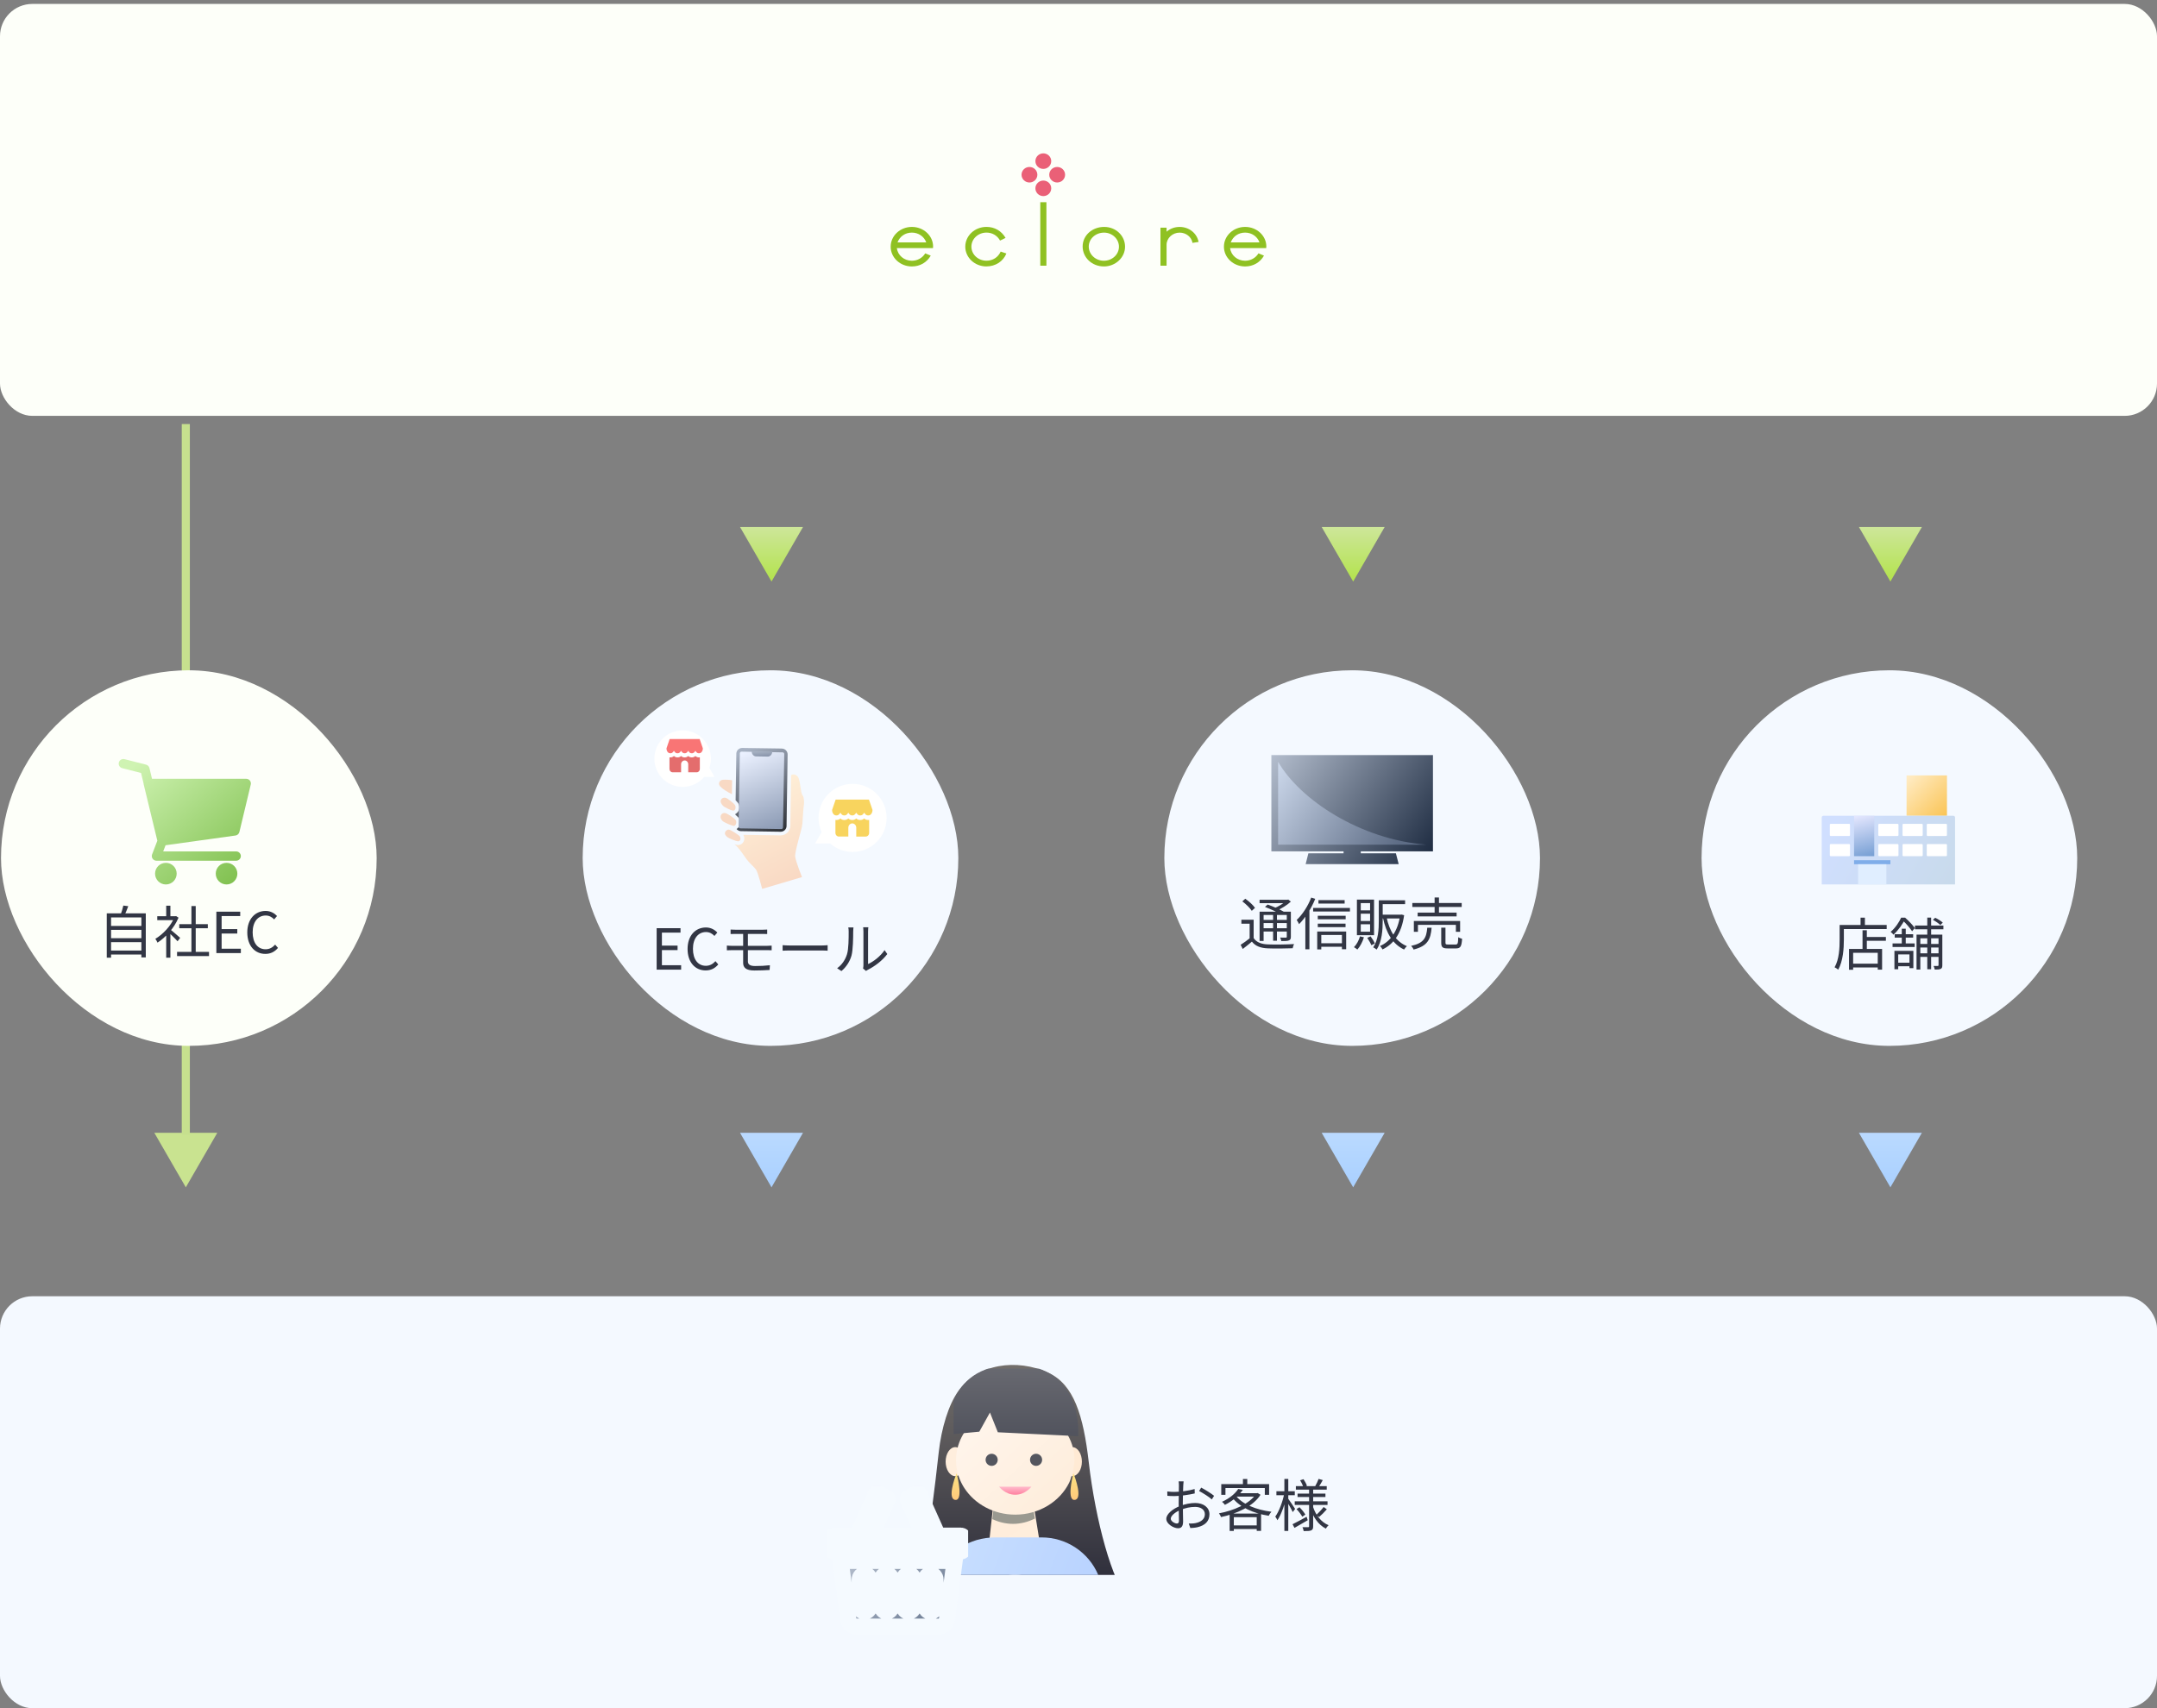 <svg width="534" height="423" viewBox="0 0 534 423" fill="none" xmlns="http://www.w3.org/2000/svg">
<rect x="0" y="0" width="534" height="423" fill="#808080" stroke="none"/>
<path d="M191 144L183.206 130.5L198.794 130.5L191 144Z" fill="url(#paint0_linear_4684_1064)"/>
<path d="M191 294L183.206 280.5L198.794 280.5L191 294Z" fill="url(#paint1_linear_4684_1064)"/>
<path d="M46 294L38.206 280.5L53.794 280.5L46 294Z" fill="#C9E390"/>
<line x1="46" y1="281" x2="46" y2="105" stroke="#C6E08E" stroke-width="2"/>
<path d="M335 144L327.206 130.5L342.794 130.5L335 144Z" fill="url(#paint2_linear_4684_1064)"/>
<path d="M335 294L327.206 280.5L342.794 280.5L335 294Z" fill="url(#paint3_linear_4684_1064)"/>
<path d="M468 144L460.206 130.5L475.794 130.5L468 144Z" fill="url(#paint4_linear_4684_1064)"/>
<path d="M468 294L460.206 280.5L475.794 280.5L468 294Z" fill="url(#paint5_linear_4684_1064)"/>
<rect y="0.974" width="534" height="102" rx="8" fill="#FDFFF9"/>
<g clip-path="url(#clip0_4684_1064)">
<path d="M230.976 61.434H222.04C222.241 63.223 223.83 64.564 225.753 64.564C227.14 64.564 228.379 63.858 229.058 62.731L230.421 63.296C229.462 64.989 227.745 65.978 225.753 65.978C222.851 65.978 220.5 63.789 220.5 61.083C220.5 58.376 222.851 56.187 225.753 56.187C228.655 56.187 231.001 58.376 231.001 61.034C231.001 61.127 231.001 61.268 230.976 61.434ZM225.753 57.597C224.11 57.597 222.772 58.514 222.192 60.02H229.309C228.778 58.562 227.391 57.597 225.749 57.597" fill="#8FC122"/>
<path d="M244.219 65.974C241.317 65.974 238.971 63.785 238.971 61.079C238.971 58.372 241.317 56.183 244.219 56.183C246.24 56.183 247.957 57.193 248.941 58.91L247.578 59.572C246.899 58.324 245.66 57.593 244.223 57.593C242.153 57.593 240.486 59.148 240.486 61.075C240.486 63.001 242.153 64.556 244.223 64.556C245.788 64.556 247.101 63.708 247.735 62.294L249.147 62.767C248.365 64.722 246.446 65.966 244.223 65.966" fill="#8FC122"/>
<path d="M259.055 50.068H257.54V65.788H259.055V50.068Z" fill="#8FC122"/>
<path d="M273.278 65.974C270.351 65.974 268.025 63.785 268.025 61.034C268.025 58.283 270.4 56.187 273.352 56.187C276.303 56.187 278.526 58.421 278.526 61.083C278.526 63.744 276.18 65.978 273.278 65.978M273.327 57.601C271.232 57.601 269.54 59.132 269.54 61.058C269.54 62.985 271.207 64.564 273.278 64.564C275.348 64.564 277.015 63.013 277.015 61.083C277.015 59.152 275.323 57.601 273.331 57.601" fill="#8FC122"/>
<path d="M295.218 60.142C294.992 58.683 293.629 57.601 292.036 57.601C290.27 57.601 288.805 58.966 288.805 60.614V65.788H287.29V56.377H288.805V57.367C289.715 56.591 290.826 56.191 292.036 56.191C294.358 56.191 296.301 57.718 296.733 59.907L295.218 60.142Z" fill="#8FC122"/>
<path d="M313.475 61.434H304.538C304.74 63.223 306.333 64.564 308.251 64.564C309.639 64.564 310.878 63.858 311.557 62.731L312.92 63.296C311.96 64.989 310.244 65.978 308.251 65.978C305.349 65.978 303.003 63.789 303.003 61.083C303.003 58.376 305.349 56.187 308.251 56.187C311.154 56.187 313.5 58.376 313.5 61.034C313.5 61.127 313.5 61.268 313.475 61.434ZM308.251 57.597C306.609 57.597 305.271 58.514 304.691 60.02H311.808C311.277 58.562 309.89 57.597 308.247 57.597" fill="#8FC122"/>
<path d="M260.249 39.897C260.249 40.959 259.372 41.824 258.29 41.824C257.207 41.824 256.33 40.963 256.33 39.897C256.33 38.83 257.207 37.974 258.29 37.974C259.372 37.974 260.249 38.834 260.249 39.897Z" fill="#EA6077"/>
<path d="M260.249 46.634C260.249 47.697 259.372 48.557 258.29 48.557C257.207 48.557 256.33 47.697 256.33 46.634C256.33 45.572 257.207 44.708 258.29 44.708C259.372 44.708 260.249 45.568 260.249 46.634Z" fill="#EA6077"/>
<path d="M254.856 41.343C255.939 41.343 256.816 42.203 256.816 43.266C256.816 44.328 255.939 45.188 254.856 45.188C253.774 45.188 252.897 44.328 252.897 43.266C252.897 42.203 253.774 41.343 254.856 41.343Z" fill="#EA6077"/>
<path d="M261.723 41.343C262.805 41.343 263.682 42.203 263.682 43.266C263.682 44.328 262.805 45.188 261.723 45.188C260.64 45.188 259.759 44.328 259.759 43.266C259.759 42.203 260.636 41.343 261.723 41.343Z" fill="#EA6077"/>
</g>
<rect y="320.974" width="534" height="102" rx="8" fill="#F4F9FF"/>
<g clip-path="url(#clip1_4684_1064)">
<path d="M283.169 401.233C283.123 401.285 283.075 401.337 283.027 401.387C283.007 401.409 282.987 401.43 282.967 401.452C282.952 401.467 282.939 401.481 282.925 401.496C282.908 401.513 282.893 401.531 282.876 401.548C282.815 401.613 282.755 401.674 282.695 401.738C282.653 401.782 282.608 401.828 282.567 401.872C282.16 402.291 281.747 402.702 281.321 403.104L281.228 403.193C280.928 403.477 280.627 403.756 280.316 404.032C280.309 404.038 280.303 404.043 280.296 404.049C280.167 404.166 280.035 404.282 279.904 404.396C279.822 404.467 279.741 404.537 279.66 404.608C279.461 404.775 279.262 404.941 279.062 405.106C279.013 405.147 278.961 405.189 278.912 405.229C278.781 405.337 278.649 405.444 278.516 405.549C277.98 405.978 277.43 406.394 276.87 406.797C275.848 407.534 274.787 408.229 273.694 408.878H273.691C273.597 408.935 273.505 408.992 273.409 409.046C273.299 409.11 273.19 409.174 273.079 409.237C272.933 409.32 272.787 409.403 272.641 409.484C272.449 409.592 272.257 409.697 272.062 409.801C269.21 411.334 266.152 412.566 262.94 413.449C262.729 413.506 262.519 413.563 262.308 413.618C262.249 413.633 262.193 413.649 262.135 413.664H262.127C262.097 413.671 262.068 413.678 262.039 413.687C261.609 413.794 261.176 413.897 260.741 413.992C260.712 413.999 260.682 414.006 260.653 414.011H260.642C260.353 414.077 260.058 414.138 259.768 414.195C259.7 414.211 259.632 414.223 259.562 414.236C259.258 414.296 258.952 414.351 258.644 414.404C258.637 414.405 258.63 414.406 258.624 414.407C258.58 414.415 258.536 414.423 258.49 414.429C258.22 414.475 257.949 414.518 257.678 414.557C257.517 414.581 257.356 414.604 257.193 414.627C257.094 414.64 256.994 414.653 256.894 414.666C256.778 414.683 256.66 414.697 256.541 414.711C256.368 414.733 256.193 414.754 256.018 414.773C255.353 414.846 254.685 414.905 254.011 414.949C253.949 414.953 253.885 414.957 253.822 414.961C253.322 414.991 252.818 415.015 252.313 415.029C251.885 415.04 251.455 415.046 251.023 415.046C250.591 415.046 250.162 415.04 249.732 415.029C249.228 415.015 248.724 414.991 248.224 414.962C247.971 414.945 247.718 414.928 247.464 414.909C247.211 414.889 246.958 414.867 246.704 414.843C246.084 414.784 245.465 414.711 244.853 414.627C244.844 414.626 244.835 414.626 244.824 414.623C244.496 414.579 244.169 414.53 243.844 414.477C243.641 414.444 243.441 414.41 243.24 414.376C243.152 414.36 243.065 414.344 242.977 414.329C242.049 414.161 241.137 413.964 240.23 413.739H240.224C240.194 413.732 240.165 413.725 240.137 413.718H240.132C239.985 413.682 239.838 413.643 239.694 413.607C239.486 413.552 239.278 413.496 239.072 413.44C239.068 413.439 239.065 413.438 239.061 413.437C238.996 413.419 238.93 413.401 238.865 413.382C238.858 413.381 238.856 413.378 238.849 413.377H238.846C238.817 413.368 238.785 413.359 238.756 413.35C238.525 413.287 238.297 413.218 238.068 413.15C236.362 412.636 234.702 412.022 233.095 411.318C232.93 411.244 232.762 411.169 232.596 411.094C231.335 410.522 230.107 409.893 228.918 409.209C228.824 409.155 228.731 409.101 228.638 409.046C228.54 408.992 228.444 408.933 228.35 408.876C228.207 408.791 228.064 408.706 227.923 408.619C227.717 408.496 227.519 408.37 227.317 408.241H227.313C227.269 408.214 227.227 408.186 227.183 408.158C226.543 407.749 225.915 407.324 225.301 406.885C224.748 406.491 224.207 406.083 223.677 405.665C223.443 405.479 223.208 405.29 222.977 405.099C222.849 404.995 222.721 404.888 222.594 404.78C222.465 404.672 222.337 404.563 222.209 404.453C221.882 404.17 221.56 403.882 221.244 403.59C221.217 403.567 221.19 403.542 221.165 403.518C221.057 403.419 220.949 403.319 220.842 403.216L220.817 403.193C220.786 403.164 220.756 403.133 220.724 403.104C220.66 403.044 220.597 402.984 220.533 402.921C220.481 402.872 220.429 402.821 220.377 402.77C220.589 401.84 220.886 400.967 221.25 400.187C221.837 398.927 222.601 397.907 223.456 397.272C228.354 393.636 230.358 377.957 232.399 359.596C233.071 353.542 234.85 347.824 237.222 344.482C242.08 337.641 251.671 336.337 259.497 339.895C265.85 342.783 268.208 350.485 269.544 362.102C271.199 376.498 275.408 392.012 279.414 395.967C280.584 397.12 282.041 399.015 283.169 401.233Z" fill="url(#paint6_linear_4684_1064)"/>
<path d="M265.457 365.518C264.14 365.518 263.072 363.91 263.072 361.925C263.072 359.941 264.14 358.332 265.457 358.332C266.774 358.332 267.842 359.941 267.842 361.925C267.842 363.91 266.774 365.518 265.457 365.518Z" fill="#FFEAD4"/>
<path d="M236.492 365.518C235.174 365.518 234.106 363.91 234.106 361.925C234.106 359.941 235.174 358.332 236.492 358.332C237.809 358.332 238.877 359.941 238.877 361.925C238.877 363.91 237.809 365.518 236.492 365.518Z" fill="#FFEEDD"/>
<path d="M244.334 386.823C244.634 387.173 247.202 390.07 251.478 389.972C255.498 389.88 257.857 387.214 258.192 386.823L256.199 374.48L255.458 369.893L246.299 368.934C246.09 370.83 245.882 372.726 245.674 374.622C245.227 378.689 244.781 382.756 244.334 386.823Z" fill="url(#paint7_linear_4684_1064)"/>
<g style="mix-blend-mode:color-burn">
<path d="M245.674 376.151C247.267 376.915 248.991 377.332 250.793 377.332C252.702 377.332 254.526 376.863 256.199 376.009L255.459 371.422L246.3 370.463C246.091 372.359 245.883 374.256 245.675 376.151H245.674Z" fill="#9A9990"/>
</g>
<path d="M241.639 351.47C244.224 349.371 247.619 348.097 251.34 348.097C253.716 348.097 255.961 348.617 257.945 349.54C262.722 351.761 266.027 356.315 265.998 361.574C265.986 363.906 264.768 367.123 264.704 367.119C262.404 371.796 257.285 375.051 251.34 375.051C246.026 375.051 241.373 372.452 238.803 368.56C238.706 368.415 238.614 368.268 238.523 368.119C238.493 368.069 238.464 368.019 238.435 367.969C238.394 367.899 238.353 367.83 238.314 367.76C237.305 365.965 236.719 363.935 236.685 361.783C236.685 361.78 236.685 361.778 236.685 361.776C236.683 361.708 236.682 361.641 236.682 361.574C236.682 357.551 238.598 353.94 241.639 351.47Z" fill="url(#paint8_linear_4684_1064)"/>
<g clip-path="url(#clip2_4684_1064)">
<path d="M265.693 364.96C265.711 364.889 265.789 364.882 265.814 364.949C266.211 365.994 268.057 371.142 266.091 371.394C264.122 371.648 265.413 366.081 265.693 364.96Z" fill="url(#paint9_linear_4684_1064)"/>
</g>
<g clip-path="url(#clip3_4684_1064)">
<path d="M234.623 355.246L242.443 354.505L245.078 349.761L247.032 354.653L266.921 355.617C266.921 355.617 268.524 337.974 250.942 337.974C233.36 337.974 234.623 355.246 234.623 355.246Z" fill="url(#paint10_linear_4684_1064)"/>
</g>
<g clip-path="url(#clip4_4684_1064)">
<path d="M236.871 364.959C236.853 364.889 236.775 364.882 236.75 364.949C236.353 365.994 234.507 371.141 236.473 371.393C238.442 371.647 237.151 366.08 236.871 364.959Z" fill="url(#paint11_linear_4684_1064)"/>
</g>
<path d="M271.885 389.974L231.658 389.974C234.355 384.302 240.075 380.688 246.355 380.688L257.879 380.688C263.989 380.688 269.506 384.346 271.885 389.974Z" fill="url(#paint12_linear_4684_1064)"/>
<path d="M247.34 368.119C247.34 368.119 248.84 370.119 251.34 370.119C253.84 370.119 255.34 368.119 255.34 368.119" fill="url(#paint13_linear_4684_1064)"/>
<circle cx="245.5" cy="361.474" r="1.5" fill="#54565F"/>
<circle cx="256.5" cy="361.474" r="1.5" fill="#54565F"/>
</g>
<g clip-path="url(#clip5_4684_1064)">
<mask id="path-34-outside-1_4684_1064" maskUnits="userSpaceOnUse" x="203.911" y="366.699" width="37" height="39" fill="black">
<rect fill="white" x="203.911" y="366.699" width="37" height="39"/>
<path d="M208.107 386.496L209.999 400.95C210.135 401.993 211.024 402.779 212.067 402.779H232.371C233.413 402.779 234.302 401.993 234.439 400.95L236.331 386.496H208.107ZM215.267 397.736C215.267 398.473 214.721 399.073 214.05 399.073C213.378 399.073 212.832 398.473 212.832 397.736V391.179C212.832 390.443 213.379 389.843 214.05 389.843C214.721 389.843 215.267 390.443 215.267 391.179V397.736ZM220.713 397.736C220.713 398.473 220.167 399.073 219.496 399.073C218.825 399.073 218.278 398.473 218.278 397.736V391.179C218.278 390.443 218.825 389.843 219.496 389.843C220.167 389.843 220.713 390.443 220.713 391.179V397.736ZM226.159 397.736C226.159 398.473 225.613 399.073 224.942 399.073C224.271 399.073 223.724 398.473 223.724 397.736V391.179C223.724 390.443 224.27 389.843 224.942 389.843C225.613 389.843 226.159 390.443 226.159 391.179V397.736ZM231.605 397.736C231.605 398.473 231.059 399.073 230.388 399.073C229.716 399.073 229.17 398.473 229.17 397.736V391.179C229.17 390.443 229.717 389.843 230.388 389.843C231.059 389.843 231.605 390.443 231.605 391.179V397.736ZM238.527 380.938V383.481C238.527 383.854 238.251 384.158 237.911 384.158H206.527C206.187 384.158 205.911 383.854 205.911 383.481V380.938C205.911 380.565 206.187 380.261 206.527 380.261H211.346L211.236 380.507C211.104 380.803 211.084 381.137 211.181 381.448C211.278 381.76 211.479 382.011 211.749 382.156L213.941 383.338C214.097 383.423 214.265 383.465 214.435 383.465C214.557 383.465 214.679 383.443 214.798 383.399C215.082 383.292 215.311 383.071 215.443 382.776L216.568 380.261H227.87L228.995 382.776C229.127 383.071 229.356 383.292 229.64 383.399C229.759 383.443 229.881 383.465 230.004 383.465C230.173 383.465 230.341 383.423 230.497 383.338L232.69 382.156C232.959 382.011 233.16 381.76 233.257 381.448C233.354 381.137 233.334 380.803 233.202 380.507L233.092 380.261H237.911C238.251 380.261 238.527 380.565 238.527 380.938ZM219.665 371.127C219.637 371.035 219.577 370.961 219.497 370.918L217.306 369.736C217.141 369.647 216.942 369.722 216.862 369.902L212.616 379.393L212.421 379.827L212.227 380.262L211.946 380.89C211.907 380.977 211.901 381.076 211.93 381.168C211.958 381.26 212.018 381.334 212.097 381.377L214.29 382.559C214.369 382.602 214.459 382.608 214.543 382.577C214.626 382.546 214.694 382.48 214.733 382.393L215.687 380.262L215.881 379.827L216.075 379.393L219.649 371.405C219.688 371.318 219.693 371.219 219.665 371.127ZM214.454 380.841C214.336 381.104 214.094 381.258 213.844 381.258C213.743 381.258 213.641 381.233 213.545 381.181C213.233 381.013 213.091 380.614 213.205 380.262C213.214 380.235 213.224 380.209 213.235 380.184C213.31 380.017 213.434 379.895 213.578 379.827C213.744 379.75 213.935 379.745 214.111 379.827C214.122 379.833 214.133 379.837 214.144 379.843C214.309 379.932 214.426 380.085 214.483 380.262C214.543 380.445 214.538 380.653 214.454 380.841ZM232.492 380.89L232.211 380.261L232.017 379.827L231.822 379.393L227.576 369.902C227.496 369.722 227.297 369.648 227.133 369.736L224.941 370.918C224.861 370.961 224.802 371.035 224.773 371.127C224.744 371.219 224.75 371.318 224.789 371.405L228.363 379.393L228.557 379.827L228.752 380.261L229.705 382.393C229.744 382.48 229.812 382.545 229.895 382.577C229.979 382.608 230.069 382.602 230.149 382.559L232.341 381.377C232.42 381.334 232.48 381.26 232.508 381.168C232.537 381.076 232.531 380.977 232.492 380.89ZM230.893 381.181C230.797 381.233 230.695 381.257 230.594 381.257C230.343 381.257 230.102 381.105 229.984 380.841C229.899 380.653 229.895 380.445 229.954 380.261C230.012 380.085 230.129 379.932 230.294 379.843C230.305 379.837 230.316 379.832 230.327 379.827C230.503 379.745 230.694 379.75 230.86 379.827C231.004 379.895 231.128 380.017 231.203 380.183C231.214 380.209 231.224 380.235 231.232 380.261C231.347 380.613 231.205 381.013 230.893 381.181Z"/>
</mask>
<path d="M208.107 386.496L209.999 400.95C210.135 401.993 211.024 402.779 212.067 402.779H232.371C233.413 402.779 234.302 401.993 234.439 400.95L236.331 386.496H208.107ZM215.267 397.736C215.267 398.473 214.721 399.073 214.05 399.073C213.378 399.073 212.832 398.473 212.832 397.736V391.179C212.832 390.443 213.379 389.843 214.05 389.843C214.721 389.843 215.267 390.443 215.267 391.179V397.736ZM220.713 397.736C220.713 398.473 220.167 399.073 219.496 399.073C218.825 399.073 218.278 398.473 218.278 397.736V391.179C218.278 390.443 218.825 389.843 219.496 389.843C220.167 389.843 220.713 390.443 220.713 391.179V397.736ZM226.159 397.736C226.159 398.473 225.613 399.073 224.942 399.073C224.271 399.073 223.724 398.473 223.724 397.736V391.179C223.724 390.443 224.27 389.843 224.942 389.843C225.613 389.843 226.159 390.443 226.159 391.179V397.736ZM231.605 397.736C231.605 398.473 231.059 399.073 230.388 399.073C229.716 399.073 229.17 398.473 229.17 397.736V391.179C229.17 390.443 229.717 389.843 230.388 389.843C231.059 389.843 231.605 390.443 231.605 391.179V397.736ZM238.527 380.938V383.481C238.527 383.854 238.251 384.158 237.911 384.158H206.527C206.187 384.158 205.911 383.854 205.911 383.481V380.938C205.911 380.565 206.187 380.261 206.527 380.261H211.346L211.236 380.507C211.104 380.803 211.084 381.137 211.181 381.448C211.278 381.76 211.479 382.011 211.749 382.156L213.941 383.338C214.097 383.423 214.265 383.465 214.435 383.465C214.557 383.465 214.679 383.443 214.798 383.399C215.082 383.292 215.311 383.071 215.443 382.776L216.568 380.261H227.87L228.995 382.776C229.127 383.071 229.356 383.292 229.64 383.399C229.759 383.443 229.881 383.465 230.004 383.465C230.173 383.465 230.341 383.423 230.497 383.338L232.69 382.156C232.959 382.011 233.16 381.76 233.257 381.448C233.354 381.137 233.334 380.803 233.202 380.507L233.092 380.261H237.911C238.251 380.261 238.527 380.565 238.527 380.938ZM219.665 371.127C219.637 371.035 219.577 370.961 219.497 370.918L217.306 369.736C217.141 369.647 216.942 369.722 216.862 369.902L212.616 379.393L212.421 379.827L212.227 380.262L211.946 380.89C211.907 380.977 211.901 381.076 211.93 381.168C211.958 381.26 212.018 381.334 212.097 381.377L214.29 382.559C214.369 382.602 214.459 382.608 214.543 382.577C214.626 382.546 214.694 382.48 214.733 382.393L215.687 380.262L215.881 379.827L216.075 379.393L219.649 371.405C219.688 371.318 219.693 371.219 219.665 371.127ZM214.454 380.841C214.336 381.104 214.094 381.258 213.844 381.258C213.743 381.258 213.641 381.233 213.545 381.181C213.233 381.013 213.091 380.614 213.205 380.262C213.214 380.235 213.224 380.209 213.235 380.184C213.31 380.017 213.434 379.895 213.578 379.827C213.744 379.75 213.935 379.745 214.111 379.827C214.122 379.833 214.133 379.837 214.144 379.843C214.309 379.932 214.426 380.085 214.483 380.262C214.543 380.445 214.538 380.653 214.454 380.841ZM232.492 380.89L232.211 380.261L232.017 379.827L231.822 379.393L227.576 369.902C227.496 369.722 227.297 369.648 227.133 369.736L224.941 370.918C224.861 370.961 224.802 371.035 224.773 371.127C224.744 371.219 224.75 371.318 224.789 371.405L228.363 379.393L228.557 379.827L228.752 380.261L229.705 382.393C229.744 382.48 229.812 382.545 229.895 382.577C229.979 382.608 230.069 382.602 230.149 382.559L232.341 381.377C232.42 381.334 232.48 381.26 232.508 381.168C232.537 381.076 232.531 380.977 232.492 380.89ZM230.893 381.181C230.797 381.233 230.695 381.257 230.594 381.257C230.343 381.257 230.102 381.105 229.984 380.841C229.899 380.653 229.895 380.445 229.954 380.261C230.012 380.085 230.129 379.932 230.294 379.843C230.305 379.837 230.316 379.832 230.327 379.827C230.503 379.745 230.694 379.75 230.86 379.827C231.004 379.895 231.128 380.017 231.203 380.183C231.214 380.209 231.224 380.235 231.232 380.261C231.347 380.613 231.205 381.013 230.893 381.181Z" fill="url(#paint14_linear_4684_1064)"/>
<path d="M208.107 386.496L209.999 400.95C210.135 401.993 211.024 402.779 212.067 402.779H232.371C233.413 402.779 234.302 401.993 234.439 400.95L236.331 386.496H208.107ZM215.267 397.736C215.267 398.473 214.721 399.073 214.05 399.073C213.378 399.073 212.832 398.473 212.832 397.736V391.179C212.832 390.443 213.379 389.843 214.05 389.843C214.721 389.843 215.267 390.443 215.267 391.179V397.736ZM220.713 397.736C220.713 398.473 220.167 399.073 219.496 399.073C218.825 399.073 218.278 398.473 218.278 397.736V391.179C218.278 390.443 218.825 389.843 219.496 389.843C220.167 389.843 220.713 390.443 220.713 391.179V397.736ZM226.159 397.736C226.159 398.473 225.613 399.073 224.942 399.073C224.271 399.073 223.724 398.473 223.724 397.736V391.179C223.724 390.443 224.27 389.843 224.942 389.843C225.613 389.843 226.159 390.443 226.159 391.179V397.736ZM231.605 397.736C231.605 398.473 231.059 399.073 230.388 399.073C229.716 399.073 229.17 398.473 229.17 397.736V391.179C229.17 390.443 229.717 389.843 230.388 389.843C231.059 389.843 231.605 390.443 231.605 391.179V397.736ZM238.527 380.938V383.481C238.527 383.854 238.251 384.158 237.911 384.158H206.527C206.187 384.158 205.911 383.854 205.911 383.481V380.938C205.911 380.565 206.187 380.261 206.527 380.261H211.346L211.236 380.507C211.104 380.803 211.084 381.137 211.181 381.448C211.278 381.76 211.479 382.011 211.749 382.156L213.941 383.338C214.097 383.423 214.265 383.465 214.435 383.465C214.557 383.465 214.679 383.443 214.798 383.399C215.082 383.292 215.311 383.071 215.443 382.776L216.568 380.261H227.87L228.995 382.776C229.127 383.071 229.356 383.292 229.64 383.399C229.759 383.443 229.881 383.465 230.004 383.465C230.173 383.465 230.341 383.423 230.497 383.338L232.69 382.156C232.959 382.011 233.16 381.76 233.257 381.448C233.354 381.137 233.334 380.803 233.202 380.507L233.092 380.261H237.911C238.251 380.261 238.527 380.565 238.527 380.938ZM219.665 371.127C219.637 371.035 219.577 370.961 219.497 370.918L217.306 369.736C217.141 369.647 216.942 369.722 216.862 369.902L212.616 379.393L212.421 379.827L212.227 380.262L211.946 380.89C211.907 380.977 211.901 381.076 211.93 381.168C211.958 381.26 212.018 381.334 212.097 381.377L214.29 382.559C214.369 382.602 214.459 382.608 214.543 382.577C214.626 382.546 214.694 382.48 214.733 382.393L215.687 380.262L215.881 379.827L216.075 379.393L219.649 371.405C219.688 371.318 219.693 371.219 219.665 371.127ZM214.454 380.841C214.336 381.104 214.094 381.258 213.844 381.258C213.743 381.258 213.641 381.233 213.545 381.181C213.233 381.013 213.091 380.614 213.205 380.262C213.214 380.235 213.224 380.209 213.235 380.184C213.31 380.017 213.434 379.895 213.578 379.827C213.744 379.75 213.935 379.745 214.111 379.827C214.122 379.833 214.133 379.837 214.144 379.843C214.309 379.932 214.426 380.085 214.483 380.262C214.543 380.445 214.538 380.653 214.454 380.841ZM232.492 380.89L232.211 380.261L232.017 379.827L231.822 379.393L227.576 369.902C227.496 369.722 227.297 369.648 227.133 369.736L224.941 370.918C224.861 370.961 224.802 371.035 224.773 371.127C224.744 371.219 224.75 371.318 224.789 371.405L228.363 379.393L228.557 379.827L228.752 380.261L229.705 382.393C229.744 382.48 229.812 382.545 229.895 382.577C229.979 382.608 230.069 382.602 230.149 382.559L232.341 381.377C232.42 381.334 232.48 381.26 232.508 381.168C232.537 381.076 232.531 380.977 232.492 380.89ZM230.893 381.181C230.797 381.233 230.695 381.257 230.594 381.257C230.343 381.257 230.102 381.105 229.984 380.841C229.899 380.653 229.895 380.445 229.954 380.261C230.012 380.085 230.129 379.932 230.294 379.843C230.305 379.837 230.316 379.832 230.327 379.827C230.503 379.745 230.694 379.75 230.86 379.827C231.004 379.895 231.128 380.017 231.203 380.183C231.214 380.209 231.224 380.235 231.232 380.261C231.347 380.613 231.205 381.013 230.893 381.181Z" stroke="#F5FAFF" stroke-width="4" mask="url(#path-34-outside-1_4684_1064)"/>
</g>
<path d="M293.021 366.802C292.979 367.054 292.951 367.432 292.937 367.768C292.895 368.594 292.825 370.736 292.825 372.192C292.825 373.648 292.895 375.832 292.895 376.714C292.895 378.002 292.419 378.422 291.649 378.422C290.557 378.422 288.737 377.358 288.737 376.098C288.737 374.866 290.403 373.564 292.139 372.906C293.385 372.416 294.785 372.164 295.891 372.164C297.949 372.164 299.419 373.27 299.419 374.95C299.419 376.644 298.355 377.722 296.423 378.17C295.807 378.31 295.177 378.338 294.687 378.366L294.295 377.246C294.827 377.246 295.415 377.26 295.947 377.148C297.165 376.91 298.285 376.252 298.285 374.95C298.285 373.76 297.207 373.13 295.891 373.13C294.631 373.13 293.483 373.396 292.293 373.872C290.921 374.404 289.843 375.342 289.843 376.056C289.843 376.686 290.823 377.246 291.369 377.246C291.691 377.246 291.873 377.022 291.873 376.56C291.873 375.748 291.803 373.802 291.803 372.248C291.803 370.638 291.859 368.356 291.859 367.782C291.859 367.516 291.831 367.026 291.789 366.802H293.021ZM297.375 368.356C298.369 368.874 299.895 369.826 300.567 370.386L300.007 371.282C299.321 370.638 297.753 369.672 296.857 369.196L297.375 368.356ZM288.975 369.308C289.745 369.406 290.249 369.42 290.753 369.42C292.139 369.42 294.365 369.126 295.751 368.706L295.779 369.798C294.337 370.148 292.041 370.456 290.781 370.456C289.997 370.456 289.465 370.428 289.003 370.386L288.975 369.308ZM306.545 368.692L307.679 368.916C306.713 370.274 305.299 371.604 303.241 372.626C303.087 372.374 302.765 372.024 302.527 371.87C304.473 371.002 305.831 369.784 306.545 368.692ZM306.391 369.742H311.263V370.582H305.635L306.391 369.742ZM310.969 369.742H311.165L311.361 369.7L312.061 370.134C310.185 373.074 306.055 374.852 302.289 375.65C302.191 375.384 301.967 374.964 301.771 374.726C305.369 374.068 309.373 372.374 310.969 369.91V369.742ZM305.985 370.4C307.623 372.5 311.011 373.858 314.763 374.334C314.525 374.572 314.245 375.02 314.091 375.328C310.325 374.74 306.937 373.242 305.061 370.82L305.985 370.4ZM304.417 374.782H312.201V379.066H311.123V375.678H305.453V379.08H304.417V374.782ZM304.935 377.722H311.655V378.618H304.935V377.722ZM307.707 366.228H308.785V368.048H307.707V366.228ZM302.345 367.488H314.189V370.134H313.125V368.454H303.381V370.134H302.345V367.488ZM320.811 367.992H328.455V368.86H320.811V367.992ZM321.231 369.84H328.133V370.68H321.231V369.84ZM320.531 371.744H328.651V372.64H320.531V371.744ZM326.439 366.2L327.475 366.494C327.125 367.124 326.747 367.782 326.439 368.216L325.613 367.964C325.907 367.474 326.257 366.704 326.439 366.2ZM321.861 366.55L322.701 366.27C323.037 366.774 323.415 367.446 323.555 367.894L322.659 368.23C322.533 367.782 322.197 367.068 321.861 366.55ZM327.685 373.158L328.483 373.718C327.895 374.404 327.139 375.146 326.565 375.636L325.879 375.118C326.439 374.6 327.237 373.76 327.685 373.158ZM320.979 373.676L321.707 373.214C322.253 373.76 322.883 374.53 323.163 375.034L322.407 375.566C322.127 375.048 321.525 374.25 320.979 373.676ZM319.985 377.428C320.867 376.994 322.183 376.28 323.471 375.58L323.751 376.434C322.645 377.092 321.427 377.792 320.475 378.324L319.985 377.428ZM324.087 368.58H325.095V377.918C325.095 378.492 324.983 378.772 324.619 378.94C324.255 379.108 323.611 379.122 322.743 379.122C322.715 378.856 322.575 378.422 322.449 378.156C323.065 378.17 323.667 378.17 323.849 378.156C324.031 378.156 324.087 378.1 324.087 377.918V368.58ZM325.039 373.046C325.697 375.132 327.041 376.896 328.917 377.666C328.693 377.862 328.385 378.226 328.231 378.506C326.355 377.554 325.011 375.58 324.311 373.228L325.039 373.046ZM315.995 369.252H320.545V370.246H315.995V369.252ZM317.969 366.214H318.935V379.08H317.969V366.214ZM317.941 369.84L318.585 370.064C318.151 372.276 317.227 375.034 316.247 376.434C316.135 376.168 315.883 375.762 315.715 375.538C316.639 374.278 317.549 371.842 317.941 369.84ZM318.865 371.03C319.173 371.422 320.363 373.214 320.629 373.634L320.041 374.418C319.733 373.704 318.739 372.024 318.389 371.478L318.865 371.03Z" fill="#323644"/>
<rect x="0.25" y="165.974" width="93" height="93" rx="46.5" fill="#FDFFF9"/>
<path fill-rule="evenodd" clip-rule="evenodd" d="M29.422 188.81C29.579 188.194 30.206 187.822 30.822 187.979L36.16 189.34C36.574 189.446 36.895 189.771 36.995 190.186L37.633 192.842H60.963C61.315 192.842 61.648 193.003 61.867 193.28C62.085 193.557 62.164 193.918 62.082 194.261L59.265 206.014C59.155 206.475 58.773 206.82 58.304 206.886L40.986 209.294L40.4 210.824H58.471C59.107 210.824 59.622 211.339 59.622 211.975C59.622 212.611 59.107 213.126 58.471 213.126H38.728C38.349 213.126 37.995 212.939 37.78 212.627C37.565 212.315 37.518 211.918 37.653 211.564L38.951 208.171L35.583 194.264C35.564 194.185 35.553 194.106 35.551 194.027L34.919 191.399L30.253 190.21C29.637 190.053 29.265 189.426 29.422 188.81ZM41.065 219.005C42.543 219.005 43.741 217.806 43.741 216.328C43.741 214.85 42.543 213.651 41.065 213.651C39.586 213.651 38.388 214.85 38.388 216.328C38.388 217.806 39.586 219.005 41.065 219.005ZM58.761 216.328C58.761 217.806 57.563 219.005 56.085 219.005C54.606 219.005 53.408 217.806 53.408 216.328C53.408 214.85 54.606 213.651 56.085 213.651C57.563 213.651 58.761 214.85 58.761 216.328Z" fill="url(#paint15_linear_4684_1064)"/>
<path d="M27.146 229.271H35.28V230.251H27.146V229.271ZM27.146 232.309H35.28V233.289H27.146V232.309ZM27.146 235.375H35.28V236.355H27.146V235.375ZM26.432 226.163H36.092V237.069H35V227.171H27.496V237.139H26.432V226.163ZM30.534 224.231L31.752 224.385C31.444 225.225 31.08 226.135 30.772 226.737L29.834 226.555C30.086 225.897 30.394 224.917 30.534 224.231ZM43.834 235.697H51.744V236.733H43.834V235.697ZM44.38 228.837H51.45V229.845H44.38V228.837ZM47.39 224.357H48.454V236.201H47.39V224.357ZM38.934 226.877H43.582V227.843H38.934V226.877ZM41.146 231.077L42.182 229.831V237.139H41.146V231.077ZM41.146 224.259H42.182V227.353H41.146V224.259ZM42.098 230.111C42.574 230.447 44.198 231.875 44.604 232.225L43.96 233.079C43.442 232.477 42.07 231.147 41.496 230.643L42.098 230.111ZM43.19 226.877H43.4L43.596 226.835L44.198 227.227C43.134 229.803 40.992 232.127 38.99 233.415C38.878 233.149 38.626 232.659 38.444 232.477C40.348 231.357 42.35 229.229 43.19 227.101V226.877ZM53.564 236.005V225.743H59.472V226.835H54.866V230.055H58.744V231.161H54.866V234.913H59.626V236.005H53.564ZM65.686 236.201C63.124 236.201 61.22 234.213 61.22 230.881C61.22 227.577 63.166 225.561 65.77 225.561C67.016 225.561 67.982 226.163 68.584 226.821L67.87 227.661C67.338 227.087 66.652 226.695 65.784 226.695C63.838 226.695 62.55 228.291 62.55 230.853C62.55 233.443 63.782 235.053 65.742 235.053C66.708 235.053 67.464 234.633 68.122 233.905L68.822 234.717C68.01 235.669 67.016 236.201 65.686 236.201Z" fill="#323644"/>
<rect x="144.25" y="165.974" width="93" height="93" rx="46.5" fill="#F4F9FF"/>
<path d="M181.247 193.19L181.197 196.656C180.045 196.106 178.803 195.304 178.281 194.715C178.005 194.397 177.927 194.03 178.074 193.692C178.222 193.344 178.557 193.122 178.981 193.084C179.128 193.074 179.325 193.064 179.552 193.064C180.035 193.064 180.665 193.093 181.247 193.199V193.19Z" fill="#F8D9C4"/>
<path d="M199.039 199.099C198.901 199.755 198.714 202.884 198.645 203.946C198.556 205.297 196.694 210.849 196.862 212.133C197.029 213.417 198.546 217.183 198.546 217.183L188.685 220.099C188.685 220.099 187.65 215.976 187.138 215.281C186.734 214.73 185.444 213.62 184.852 212.79C183.995 211.583 183.099 210.241 182.35 209.517C182.202 209.372 182.025 209.217 181.848 209.063C182.143 209.159 182.399 209.217 182.557 209.237C182.616 209.237 182.675 209.237 182.724 209.237C183.256 209.237 183.71 208.995 183.985 208.57C184.34 208.039 184.35 207.315 184.015 206.717L193.216 206.852H193.256C194.556 206.852 195.64 205.809 195.66 204.535L195.847 191.954C196.418 191.519 197.216 191.896 197.522 192.33C198.162 193.238 198.182 196.386 198.684 196.926C199.078 197.351 199.098 198.77 199.029 199.089L199.039 199.099Z" fill="url(#paint16_linear_4684_1064)"/>
<path d="M193.551 185.35L183.768 185.205C182.96 185.195 182.3 185.823 182.291 186.615L182.113 198.172C182.409 198.452 182.645 198.713 182.754 198.896C183.118 199.533 183.108 200.383 182.714 200.981C182.547 201.233 182.32 201.426 182.064 201.541V201.764C182.389 202.024 182.665 202.275 182.832 202.478C183.286 203.048 183.335 203.965 182.951 204.66C182.803 204.93 182.586 205.143 182.35 205.278C182.438 205.384 182.537 205.481 182.655 205.558C182.882 205.713 183.157 205.809 183.463 205.809L193.246 205.954C194.053 205.964 194.713 205.336 194.723 204.544L194.989 186.808C194.999 186.016 194.359 185.369 193.551 185.359V185.35ZM192.832 204.081L183.926 203.946L184.182 187.059L193.088 187.194L192.832 204.081Z" fill="url(#paint17_linear_4684_1064)"/>
<rect x="183.167" y="186.111" width="11" height="19" rx="0.4" transform="rotate(0.996 183.167 186.111)" fill="url(#paint18_linear_4684_1064)"/>
<path d="M186.093 186.03C186.084 186.715 186.566 187.285 187.177 187.294L190.064 187.343C190.674 187.343 191.177 186.802 191.187 186.116L186.093 186.039V186.03Z" fill="url(#paint19_linear_4684_1064)"/>
<path d="M183.197 208.078C183.089 208.233 182.931 208.32 182.724 208.32C182.705 208.32 182.675 208.32 182.646 208.32C182.202 208.281 180.459 207.615 180.025 207.238C179.365 206.669 179.414 206.292 179.562 205.973C179.7 205.684 180.035 205.423 180.39 205.423C180.439 205.423 180.498 205.423 180.547 205.442C180.951 205.539 182.951 206.756 183.178 207.142C183.355 207.451 183.365 207.827 183.197 208.078Z" fill="#F8D9C4"/>
<path d="M182.123 204.197C181.995 204.419 181.827 204.525 181.63 204.506C181.217 204.467 179.286 203.695 178.852 203.26C178.685 203.086 178.143 202.459 178.517 201.783C178.773 201.319 179.227 201.281 179.562 201.329C179.995 201.397 181.64 202.459 182.103 203.028C182.33 203.308 182.34 203.83 182.133 204.187L182.123 204.197Z" fill="#F8D9C4"/>
<path d="M181.946 199.34C181.7 198.915 180.084 197.631 179.601 197.535C179.552 197.525 179.463 197.515 179.365 197.515C179.099 197.515 178.705 197.602 178.468 198.085C178.252 198.52 178.606 199.118 178.981 199.514C179.375 199.929 181.03 200.682 181.444 200.721C181.463 200.721 181.483 200.721 181.503 200.721C181.69 200.721 181.838 200.644 181.946 200.48C182.153 200.171 182.153 199.688 181.956 199.35L181.946 199.34Z" fill="#F8D9C4"/>
<path fill-rule="evenodd" clip-rule="evenodd" d="M211.073 210.953C215.727 210.953 219.5 207.18 219.5 202.525C219.5 197.871 215.727 194.098 211.073 194.098C206.419 194.098 202.646 197.871 202.646 202.525C202.646 203.781 202.92 204.972 203.413 206.043L201.785 208.862H205.518C207.001 210.164 208.945 210.953 211.073 210.953Z" fill="white"/>
<path d="M215.174 203.032V206.229C215.174 206.735 214.795 207.144 214.327 207.144H211.981V204.951C211.981 204.658 211.87 204.393 211.693 204.2C211.515 204.008 211.27 203.888 210.997 203.888C210.455 203.888 210.016 204.363 210.016 204.95V207.142H207.669C207.201 207.142 206.822 206.733 206.822 206.227V203.03C206.877 203.038 206.931 203.042 206.987 203.042H207.146C207.472 203.042 207.79 202.907 208.049 202.665C208.308 202.907 208.627 203.042 208.952 203.042H209.111C209.437 203.042 209.755 202.907 210.014 202.665C210.273 202.907 210.591 203.042 210.917 203.042H211.076C211.403 203.042 211.72 202.907 211.979 202.665C212.238 202.907 212.556 203.042 212.882 203.042H213.041C213.368 203.042 213.685 202.907 213.944 202.665C214.203 202.907 214.521 203.042 214.847 203.042H215.006C215.062 203.042 215.116 203.038 215.171 203.03L215.174 203.032Z" fill="#F8D45E"/>
<path d="M216 200.564V200.574C215.998 201.309 215.555 201.907 215.009 201.907H214.85C214.587 201.907 214.34 201.766 214.15 201.513L213.946 201.237L213.741 201.513C213.553 201.766 213.305 201.907 213.041 201.907H212.882C212.619 201.907 212.37 201.766 212.182 201.513L211.978 201.237L211.773 201.513C211.586 201.766 211.337 201.907 211.073 201.907H210.914C210.651 201.907 210.404 201.766 210.216 201.513L210.012 201.237L209.807 201.513C209.619 201.766 209.371 201.907 209.107 201.907H208.948C208.684 201.907 208.438 201.766 208.248 201.513L208.044 201.237L207.839 201.513C207.651 201.766 207.403 201.907 207.141 201.907H206.982C206.445 201.907 206 201.309 206 200.574V200.558C206 200.558 206 200.554 206.002 200.551L206.853 198.06C206.867 198.024 206.898 198 206.935 198H215.065C215.102 198 215.133 198.024 215.147 198.062L215.992 200.528L215.998 200.55C215.998 200.55 215.998 200.556 216 200.559V200.563V200.564Z" fill="#F8D45E"/>
<path fill-rule="evenodd" clip-rule="evenodd" d="M175.614 190.149C175.864 189.429 176 188.655 176 187.85C176 183.984 172.866 180.85 169 180.85C165.134 180.85 162 183.984 162 187.85C162 191.716 165.134 194.85 169 194.85C171.14 194.85 173.056 193.889 174.34 192.375H176.899L175.614 190.149Z" fill="white"/>
<path d="M173.257 187.529V190.406C173.257 190.861 172.916 191.23 172.495 191.23H170.383V189.256C170.383 188.992 170.283 188.754 170.124 188.58C169.964 188.407 169.743 188.3 169.498 188.3C169.01 188.3 168.614 188.727 168.614 189.255V191.228H166.502C166.081 191.228 165.74 190.86 165.74 190.404V187.527C165.789 187.535 165.838 187.538 165.889 187.538H166.032C166.325 187.538 166.611 187.417 166.845 187.199C167.078 187.417 167.364 187.538 167.657 187.538H167.8C168.094 187.538 168.38 187.417 168.613 187.199C168.846 187.417 169.132 187.538 169.426 187.538H169.569C169.863 187.538 170.148 187.417 170.381 187.199C170.614 187.417 170.901 187.538 171.194 187.538H171.337C171.632 187.538 171.917 187.417 172.15 187.199C172.383 187.417 172.669 187.538 172.962 187.538H173.105C173.156 187.538 173.205 187.535 173.254 187.527L173.257 187.529Z" fill="#E46D6D"/>
<path d="M174 185.308V185.317C173.999 185.978 173.599 186.516 173.108 186.516H172.965C172.728 186.516 172.506 186.39 172.335 186.161L172.151 185.914L171.967 186.161C171.798 186.39 171.574 186.516 171.337 186.516H171.194C170.957 186.516 170.733 186.39 170.564 186.161L170.38 185.914L170.196 186.161C170.027 186.39 169.803 186.516 169.566 186.516H169.423C169.186 186.516 168.963 186.39 168.794 186.161L168.61 185.914L168.426 186.161C168.257 186.39 168.034 186.516 167.796 186.516H167.653C167.416 186.516 167.194 186.39 167.023 186.161L166.839 185.914L166.655 186.161C166.486 186.39 166.263 186.516 166.027 186.516H165.884C165.401 186.516 165 185.978 165 185.317V185.302C165 185.302 165 185.299 165.001 185.296L165.768 183.054C165.78 183.022 165.809 183 165.841 183H173.159C173.191 183 173.22 183.022 173.232 183.056L173.993 185.275L173.999 185.295C173.999 185.295 173.999 185.3 174 185.303V185.306V185.308Z" fill="#F97575"/>
<path d="M162.564 240.099V229.837H168.472V230.929H163.866V234.149H167.744V235.255H163.866V239.007H168.626V240.099H162.564ZM174.686 240.295C172.124 240.295 170.22 238.307 170.22 234.975C170.22 231.671 172.166 229.655 174.77 229.655C176.016 229.655 176.982 230.257 177.584 230.915L176.87 231.755C176.338 231.181 175.652 230.789 174.784 230.789C172.838 230.789 171.55 232.385 171.55 234.947C171.55 237.537 172.782 239.147 174.742 239.147C175.708 239.147 176.464 238.727 177.122 237.999L177.822 238.811C177.01 239.763 176.016 240.295 174.686 240.295ZM180.87 230.173C181.234 230.201 181.654 230.215 182.13 230.215C183.124 230.215 187.758 230.215 188.78 230.215C189.242 230.215 189.62 230.201 189.928 230.173V231.279C189.592 231.265 189.27 231.251 188.78 231.251C187.758 231.251 182.858 231.251 182.13 231.251C181.654 231.251 181.234 231.265 180.87 231.279V230.173ZM185.154 234.667C185.154 235.703 185.154 237.579 185.154 238.069C185.154 238.769 185.63 239.203 186.932 239.203C188.248 239.203 189.396 239.147 190.6 239.007L190.53 240.183C189.452 240.253 188.094 240.309 186.764 240.309C184.65 240.309 183.978 239.567 183.978 238.433C183.978 237.411 183.978 235.731 183.978 234.625C183.978 234.051 183.978 231.503 183.978 230.929H185.154C185.154 231.489 185.154 234.275 185.154 234.667ZM179.946 234.135C180.324 234.177 180.884 234.205 181.262 234.205C182.27 234.205 188.99 234.205 189.858 234.205C190.152 234.205 190.712 234.177 191.034 234.149V235.297C190.712 235.269 190.194 235.269 189.886 235.269C188.976 235.269 182.27 235.269 181.262 235.269C180.898 235.269 180.324 235.283 179.946 235.311V234.135ZM193.75 234.037C194.184 234.079 194.912 234.121 195.71 234.121C196.732 234.121 202.346 234.121 203.382 234.121C204.082 234.121 204.572 234.065 204.894 234.037V235.409C204.6 235.395 204.012 235.353 203.396 235.353C202.332 235.353 196.746 235.353 195.71 235.353C194.94 235.353 194.198 235.381 193.75 235.409V234.037ZM213.658 239.805C213.714 239.595 213.756 239.301 213.756 239.021C213.756 238.377 213.756 231.517 213.756 230.635C213.756 230.103 213.686 229.711 213.686 229.599H214.974C214.96 229.711 214.904 230.117 214.904 230.649C214.904 231.517 214.904 238.293 214.904 238.713C216.206 238.125 217.928 236.851 218.992 235.269L219.664 236.235C218.446 237.873 216.514 239.301 214.89 240.113C214.652 240.225 214.512 240.351 214.4 240.421L213.658 239.805ZM207.246 239.749C208.436 238.909 209.262 237.663 209.682 236.305C210.102 235.017 210.102 232.231 210.102 230.663C210.102 230.257 210.074 229.949 210.004 229.655H211.292C211.278 229.809 211.222 230.243 211.222 230.649C211.222 232.203 211.18 235.213 210.802 236.613C210.382 238.111 209.486 239.469 208.31 240.449L207.246 239.749Z" fill="#323644"/>
<rect x="288.25" y="165.974" width="93" height="93" rx="46.5" fill="#F4F9FF"/>
<g clip-path="url(#clip6_4684_1064)">
<path fill-rule="evenodd" clip-rule="evenodd" d="M336.881 210.815V211.289H345.576L346.266 213.974H323.234L323.91 211.289H332.619V210.815H314.75V186.974H354.75V210.815H336.881Z" fill="url(#paint20_linear_4684_1064)"/>
<path fill-rule="evenodd" clip-rule="evenodd" d="M316.417 188.635V209.154H353.083C336.717 207.855 321.842 198.039 316.417 188.635Z" fill="url(#paint21_linear_4684_1064)"/>
</g>
<path d="M310.362 227.744V232.7H309.368V228.724H307.324V227.744H310.362ZM310.362 232.28C311.048 233.316 312.252 233.792 313.904 233.848C315.444 233.918 318.678 233.876 320.358 233.764C320.232 234.002 320.078 234.492 320.022 234.8C318.468 234.87 315.472 234.898 313.904 234.828C312.07 234.758 310.796 234.268 309.928 233.162C309.214 233.764 308.458 234.38 307.66 234.982L307.142 233.946C307.842 233.512 308.71 232.882 309.452 232.28H310.362ZM307.562 223.194L308.29 222.536C309.186 223.166 310.236 224.118 310.698 224.804L309.9 225.532C309.466 224.846 308.444 223.852 307.562 223.194ZM313.162 224.566L313.834 223.978C315.15 224.44 316.914 225.21 317.852 225.77L317.138 226.428C316.256 225.882 314.52 225.084 313.162 224.566ZM311.832 225.742H319.07V226.554H312.826V232.994H311.832V225.742ZM318.566 225.742H319.574V231.944C319.574 232.462 319.476 232.7 319.098 232.854C318.734 233.022 318.146 233.022 317.208 233.022C317.166 232.756 317.04 232.392 316.914 232.154C317.572 232.182 318.16 232.168 318.342 232.168C318.524 232.168 318.566 232.112 318.566 231.93V225.742ZM311.832 222.802H318.818V223.642H311.832V222.802ZM312.378 227.786H318.972V228.57H312.378V227.786ZM312.378 229.844H318.972V230.656H312.378V229.844ZM315.178 226.078H316.13V232.938H315.178V226.078ZM318.468 222.802H318.706L318.93 222.746L319.574 223.25C318.636 224.132 317.222 225 315.948 225.532C315.808 225.35 315.542 225.07 315.388 224.916C316.536 224.468 317.838 223.656 318.468 222.998V222.802ZM326.406 222.886H332.888V223.74H326.406V222.886ZM326.238 226.764H333.14V227.632H326.238V226.764ZM326.238 228.71H333.112V229.578H326.238V228.71ZM326.644 233.568H332.72V234.436H326.644V233.568ZM325.09 224.818H334.204V225.7H325.09V224.818ZM326.098 230.656H333.266V235.052H332.216V231.51H327.106V235.094H326.098V230.656ZM324.614 222.256L325.608 222.564C324.656 224.93 323.158 227.282 321.604 228.836C321.506 228.598 321.212 228.052 321.016 227.8C322.43 226.47 323.802 224.384 324.614 222.256ZM323.158 225.868L324.152 224.874L324.166 224.888V235.066H323.158V225.868ZM341.68 222.928H347.854V223.88H341.68V222.928ZM341.344 222.928H342.31V228.024C342.31 230.194 342.142 233.162 340.798 235.136C340.616 234.954 340.196 234.674 339.958 234.576C341.232 232.7 341.344 230.054 341.344 228.024V222.928ZM346.622 226.484H346.818L347 226.456L347.616 226.624C346.972 231.174 344.984 233.792 342.268 235.094C342.128 234.842 341.862 234.436 341.652 234.24C344.144 233.176 346.048 230.628 346.622 226.68V226.484ZM343.262 227.114C343.976 230.516 345.544 233.148 348.302 234.282C348.064 234.478 347.756 234.87 347.602 235.122C344.76 233.778 343.192 231.034 342.38 227.31L343.262 227.114ZM341.918 226.484H346.916V227.422H341.918V226.484ZM336.682 231.86L337.662 232.084C337.312 233.246 336.71 234.38 336.038 235.122C335.856 234.968 335.436 234.66 335.198 234.534C335.87 233.862 336.402 232.868 336.682 231.86ZM338.488 232.224L339.314 231.86C339.72 232.406 340.168 233.134 340.364 233.624L339.496 234.058C339.314 233.568 338.88 232.798 338.488 232.224ZM336.878 226.246V228.052H339.188V226.246H336.878ZM336.878 228.864V230.698H339.188V228.864H336.878ZM336.878 223.628V225.42H339.188V223.628H336.878ZM335.926 222.76H340.168V231.566H335.926V222.76ZM349.646 223.6H361.868V224.58H349.646V223.6ZM350.962 225.98H360.608V226.918H350.962V225.98ZM350.024 228.052H361.476V230.726H360.426V229.004H351.032V230.726H350.024V228.052ZM355.162 222.228H356.24V226.47H355.162V222.228ZM356.8 229.704H357.85V233.414C357.85 233.82 357.948 233.876 358.494 233.876C358.76 233.876 360.034 233.876 360.356 233.876C360.874 233.876 360.972 233.638 361.014 232.056C361.238 232.224 361.686 232.392 361.966 232.462C361.84 234.38 361.56 234.842 360.454 234.842C360.174 234.842 358.662 234.842 358.396 234.842C357.136 234.842 356.8 234.534 356.8 233.428V229.704ZM353.342 229.718H354.42C354.182 232.574 353.454 234.254 349.954 235.122C349.856 234.842 349.576 234.436 349.352 234.212C352.572 233.526 353.132 232.154 353.342 229.718Z" fill="#323644"/>
<rect x="421.25" y="165.974" width="93" height="93" rx="46.5" fill="#F4F9FF"/>
<g clip-path="url(#clip7_4684_1064)">
<path d="M472 192H482V202H472V192Z" fill="url(#paint22_linear_4684_1064)"/>
<path d="M451 202.4C451 202.179 451.179 202 451.4 202H483.6C483.821 202 484 202.179 484 202.4V219H451V202.4Z" fill="url(#paint23_linear_4684_1064)"/>
<rect x="453" y="204" width="5" height="3" rx="0.2" fill="white"/>
<rect x="465" y="204" width="5" height="3" rx="0.2" fill="white"/>
<rect x="471" y="204" width="5" height="3" rx="0.2" fill="white"/>
<rect x="477" y="204" width="5" height="3" rx="0.2" fill="white"/>
<rect x="453" y="209" width="5" height="3" rx="0.2" fill="white"/>
<rect x="465" y="209" width="5" height="3" rx="0.2" fill="white"/>
<rect x="471" y="209" width="5" height="3" rx="0.2" fill="white"/>
<rect x="477" y="209" width="5" height="3" rx="0.2" fill="white"/>
<rect x="459" y="202" width="5" height="10" fill="url(#paint24_linear_4684_1064)"/>
<rect x="459" y="213" width="9" height="1" fill="#7FADE9"/>
<rect x="460" y="214" width="7" height="5" fill="#E0EEFF"/>
</g>
<path d="M461.604 232.016H466.882V232.954H461.604V232.016ZM458.314 238.624H465.37V239.562H458.314V238.624ZM461.1 230.35H462.164V235.474H461.1V230.35ZM457.754 234.97H465.944V240.094H464.866V235.922H458.776V240.122H457.754V234.97ZM460.61 227.228H461.688V229.608H460.61V227.228ZM455.948 229.034H467.078V230.042H455.948V229.034ZM455.43 229.034H456.48V232.66C456.48 234.816 456.284 237.98 455.08 240.108C454.898 239.926 454.436 239.632 454.184 239.52C455.332 237.504 455.43 234.676 455.43 232.66V229.034ZM474.078 229.174H481.12V230.098H474.078V229.174ZM474.932 233.738H480.434V234.62H474.932V233.738ZM474.932 236.062H480.434V236.944H474.932V236.062ZM477.13 227.214H478.082V239.996H477.13V227.214ZM479.916 231.428H480.854V239.016C480.854 239.478 480.77 239.758 480.462 239.898C480.154 240.066 479.706 240.08 478.978 240.08C478.95 239.828 478.81 239.436 478.684 239.184C479.16 239.198 479.594 239.198 479.734 239.184C479.86 239.184 479.916 239.142 479.916 238.988V231.428ZM474.47 231.428H480.406V232.338H475.408V240.066H474.47V231.428ZM478.516 227.76L479.09 227.256C479.762 227.564 480.574 228.082 480.966 228.46L480.35 229.048C479.958 228.642 479.16 228.11 478.516 227.76ZM468.996 235.446H473.686V239.73H472.72V236.328H469.934V239.996H468.996V235.446ZM470.816 229.958H471.796V233.962H470.816V229.958ZM469.066 231.33H473.63V232.17H469.066V231.33ZM468.534 233.612H474.008V234.494H468.534V233.612ZM469.374 238.372H473.252V239.254H469.374V238.372ZM470.662 227.228H471.236V227.452H471.558V227.746C470.998 228.782 470.088 230.224 468.758 231.442C468.604 231.218 468.268 230.896 468.058 230.756C469.276 229.706 470.172 228.306 470.662 227.228ZM470.872 227.228H471.642C472.496 227.984 473.546 229.076 474.036 229.79L473.378 230.602C472.888 229.874 471.908 228.67 471.068 227.942H470.872V227.228Z" fill="#323644"/>
<defs>
<linearGradient id="paint0_linear_4684_1064" x1="191" y1="126" x2="191" y2="144" gradientUnits="userSpaceOnUse">
<stop stop-color="#D6E7B4"/>
<stop offset="1" stop-color="#B3E34C"/>
</linearGradient>
<linearGradient id="paint1_linear_4684_1064" x1="191" y1="276" x2="191" y2="294" gradientUnits="userSpaceOnUse">
<stop stop-color="#C0DDFF"/>
<stop offset="1" stop-color="#A9D0FF"/>
</linearGradient>
<linearGradient id="paint2_linear_4684_1064" x1="335" y1="126" x2="335" y2="144" gradientUnits="userSpaceOnUse">
<stop stop-color="#D6E7B4"/>
<stop offset="1" stop-color="#B3E34C"/>
</linearGradient>
<linearGradient id="paint3_linear_4684_1064" x1="335" y1="276" x2="335" y2="294" gradientUnits="userSpaceOnUse">
<stop stop-color="#C0DDFF"/>
<stop offset="1" stop-color="#A9D0FF"/>
</linearGradient>
<linearGradient id="paint4_linear_4684_1064" x1="468" y1="126" x2="468" y2="144" gradientUnits="userSpaceOnUse">
<stop stop-color="#D6E7B4"/>
<stop offset="1" stop-color="#B3E34C"/>
</linearGradient>
<linearGradient id="paint5_linear_4684_1064" x1="468" y1="276" x2="468" y2="294" gradientUnits="userSpaceOnUse">
<stop stop-color="#C0DDFF"/>
<stop offset="1" stop-color="#A9D0FF"/>
</linearGradient>
<linearGradient id="paint6_linear_4684_1064" x1="251.773" y1="415.046" x2="251.773" y2="337.974" gradientUnits="userSpaceOnUse">
<stop stop-color="#101226"/>
<stop offset="1" stop-color="#736F6B"/>
</linearGradient>
<linearGradient id="paint7_linear_4684_1064" x1="257.169" y1="388.581" x2="246.312" y2="369.94" gradientUnits="userSpaceOnUse">
<stop stop-color="#FFEFDE"/>
<stop offset="1" stop-color="#FFECD9"/>
</linearGradient>
<linearGradient id="paint8_linear_4684_1064" x1="260.659" y1="373.86" x2="242.116" y2="354.268" gradientUnits="userSpaceOnUse">
<stop stop-color="#FEEDDB"/>
<stop offset="1" stop-color="#FFF4EA"/>
</linearGradient>
<linearGradient id="paint9_linear_4684_1064" x1="266" y1="371.403" x2="266" y2="364.903" gradientUnits="userSpaceOnUse">
<stop stop-color="#FFC97C"/>
<stop offset="1" stop-color="#FBE281"/>
</linearGradient>
<linearGradient id="paint10_linear_4684_1064" x1="250.781" y1="355.617" x2="250.781" y2="337.974" gradientUnits="userSpaceOnUse">
<stop stop-color="#51535D"/>
<stop offset="1" stop-color="#696A71"/>
</linearGradient>
<linearGradient id="paint11_linear_4684_1064" x1="236.564" y1="371.402" x2="236.564" y2="364.902" gradientUnits="userSpaceOnUse">
<stop stop-color="#FFC97C"/>
<stop offset="1" stop-color="#FBE281"/>
</linearGradient>
<linearGradient id="paint12_linear_4684_1064" x1="236.391" y1="381.617" x2="270.147" y2="394.52" gradientUnits="userSpaceOnUse">
<stop stop-color="#C7DEFF"/>
<stop offset="1" stop-color="#B9D3FF"/>
</linearGradient>
<linearGradient id="paint13_linear_4684_1064" x1="251.34" y1="368.119" x2="251.34" y2="370.119" gradientUnits="userSpaceOnUse">
<stop stop-color="#FFBBCC"/>
<stop offset="1" stop-color="#FF809F"/>
</linearGradient>
<linearGradient id="paint14_linear_4684_1064" x1="206.515" y1="371.372" x2="238.694" y2="401.514" gradientUnits="userSpaceOnUse">
<stop stop-color="#D4DBE7"/>
<stop offset="1" stop-color="#61718A"/>
</linearGradient>
<linearGradient id="paint15_linear_4684_1064" x1="32.5" y1="190" x2="58.5" y2="219" gradientUnits="userSpaceOnUse">
<stop stop-color="#CFF3B2"/>
<stop offset="1" stop-color="#80C04F"/>
</linearGradient>
<linearGradient id="paint16_linear_4684_1064" x1="184.3" y1="192.979" x2="198.866" y2="220.263" gradientUnits="userSpaceOnUse">
<stop stop-color="#FFF2DA"/>
<stop offset="1" stop-color="#F8D6C1"/>
</linearGradient>
<linearGradient id="paint17_linear_4684_1064" x1="183.905" y1="186.097" x2="194.419" y2="206.295" gradientUnits="userSpaceOnUse">
<stop stop-color="#A7B2C3"/>
<stop offset="0.316" stop-color="#808896"/>
<stop offset="1" stop-color="#2A2E34"/>
</linearGradient>
<linearGradient id="paint18_linear_4684_1064" x1="183.717" y1="186.611" x2="191.675" y2="206.177" gradientUnits="userSpaceOnUse">
<stop stop-color="#EBF1FF"/>
<stop offset="1" stop-color="#8A99B3"/>
</linearGradient>
<linearGradient id="paint19_linear_4684_1064" x1="186.819" y1="186.086" x2="186.954" y2="187.699" gradientUnits="userSpaceOnUse">
<stop stop-color="#A7B2C3"/>
<stop offset="1" stop-color="#8692A8"/>
</linearGradient>
<linearGradient id="paint20_linear_4684_1064" x1="315" y1="186.974" x2="354.5" y2="214.474" gradientUnits="userSpaceOnUse">
<stop stop-color="#B3BDCD"/>
<stop offset="1" stop-color="#19273D"/>
</linearGradient>
<linearGradient id="paint21_linear_4684_1064" x1="346" y1="208.974" x2="317" y2="188.974" gradientUnits="userSpaceOnUse">
<stop stop-color="#5E6D86"/>
<stop offset="1" stop-color="#CBD7EA"/>
</linearGradient>
<linearGradient id="paint22_linear_4684_1064" x1="472" y1="192.555" x2="482" y2="202.555" gradientUnits="userSpaceOnUse">
<stop stop-color="#FFECC5"/>
<stop offset="1" stop-color="#FAC352"/>
</linearGradient>
<linearGradient id="paint23_linear_4684_1064" x1="454.5" y1="202" x2="483.5" y2="219" gradientUnits="userSpaceOnUse">
<stop stop-color="#D0DFFF"/>
<stop offset="1" stop-color="#C8DAEB"/>
</linearGradient>
<linearGradient id="paint24_linear_4684_1064" x1="459" y1="202" x2="461.701" y2="212.586" gradientUnits="userSpaceOnUse">
<stop stop-color="#E6E8FF"/>
<stop offset="1" stop-color="#759ED3"/>
</linearGradient>
<clipPath id="clip0_4684_1064">
<rect width="93" height="28" fill="white" transform="translate(220.5 37.974)"/>
</clipPath>
<clipPath id="clip1_4684_1064">
<rect width="52" height="52" fill="white" transform="matrix(-1 0 0 1 277.281 337.974)"/>
</clipPath>
<clipPath id="clip2_4684_1064">
<rect width="2.943" height="7.429" fill="white" transform="translate(265.019 364.903)"/>
</clipPath>
<clipPath id="clip3_4684_1064">
<rect width="32.377" height="17.643" fill="white" transform="translate(236.075 338.903)"/>
</clipPath>
<clipPath id="clip4_4684_1064">
<rect width="1.962" height="6.5" fill="white" transform="matrix(-1 0 0 1 237.545 364.903)"/>
</clipPath>
<clipPath id="clip5_4684_1064">
<rect width="35" height="38" fill="white" transform="translate(204.719 367.974)"/>
</clipPath>
<clipPath id="clip6_4684_1064">
<rect width="40" height="27" fill="white" transform="translate(314.75 186.974)"/>
</clipPath>
<clipPath id="clip7_4684_1064">
<rect width="35" height="37" fill="white" transform="translate(450.25 181.974)"/>
</clipPath>
</defs>
</svg>
